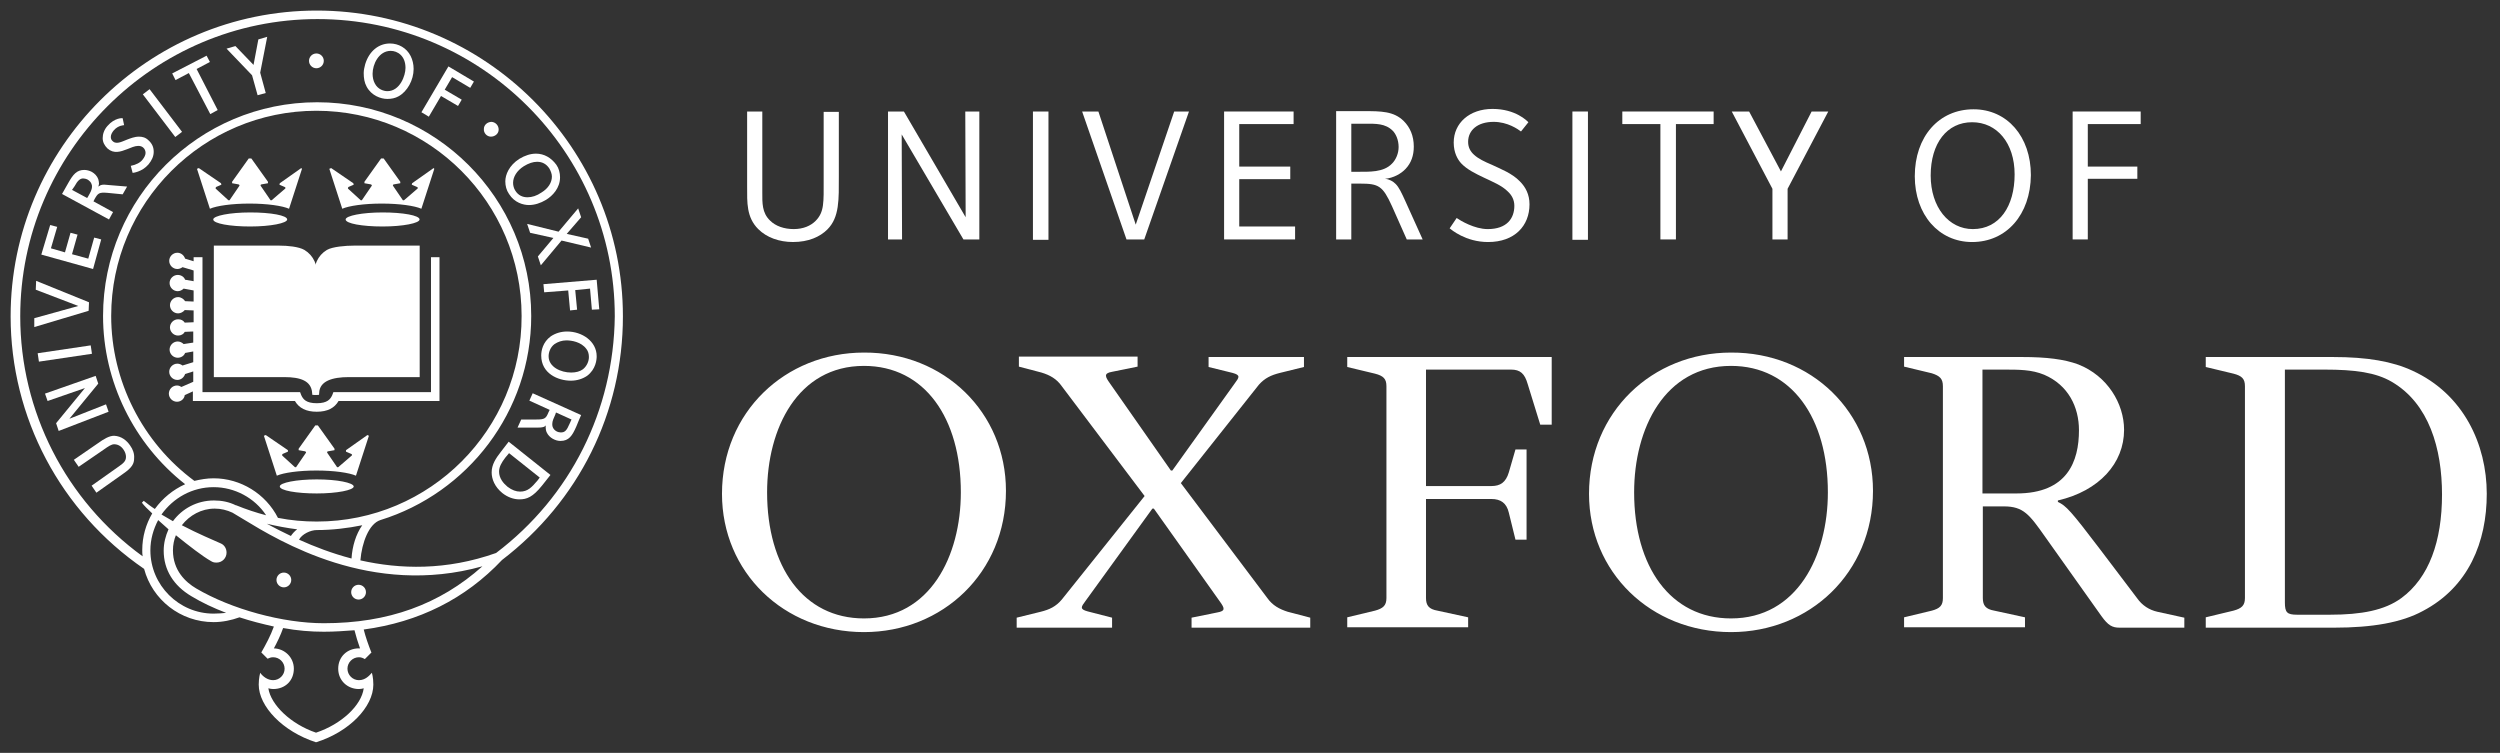 <svg width="176" height="53" viewBox="0 0 176 53" fill="none" xmlns="http://www.w3.org/2000/svg">
<rect x="0" y="0" width="176" height="53" fill="#333333" stroke="none"/>
<path d="M22.221 19.512C22.221 18.705 21.961 18.08 21.362 17.716C20.998 17.508 20.269 17.43 19.644 17.43H15.193V26.41H20.035C21.154 26.41 22.039 26.67 22.117 27.659H22.221V19.512Z" fill="white"/>
<path d="M22.221 19.512C22.221 18.705 21.961 18.08 21.362 17.716C20.998 17.508 20.269 17.43 19.644 17.43H15.193V26.41H20.035C21.154 26.41 22.039 26.67 22.117 27.659H22.221V19.512Z" stroke="white" stroke-width="0.278" stroke-miterlimit="3.864"/>
<path d="M22.223 19.512C22.223 18.705 22.483 18.08 23.082 17.716C23.446 17.508 24.331 17.43 24.93 17.43H29.407V26.41H24.539C23.42 26.41 22.379 26.67 22.327 27.659H22.223V19.512Z" fill="white"/>
<path d="M22.223 19.512C22.223 18.705 22.483 18.08 23.082 17.716C23.446 17.508 24.331 17.43 24.93 17.43H29.407V26.41H24.539C23.42 26.41 22.379 26.67 22.327 27.659H22.223V19.512Z" stroke="white" stroke-width="0.278" stroke-miterlimit="3.864"/>
<path d="M30.342 18.105V27.606H23.47L23.392 27.814C23.262 28.101 23.053 28.387 22.299 28.387C21.544 28.387 21.335 28.101 21.205 27.814L21.127 27.606H14.255V18.105H13.631V18.392L13.032 18.209C12.954 17.975 12.746 17.793 12.485 17.793C12.173 17.793 11.913 18.053 11.913 18.366C11.913 18.678 12.173 18.938 12.485 18.938C12.616 18.938 12.746 18.886 12.85 18.808L13.631 19.042V19.797L13.032 19.693C12.954 19.485 12.746 19.355 12.511 19.355C12.199 19.355 11.939 19.615 11.939 19.927C11.939 20.24 12.199 20.5 12.511 20.5C12.668 20.5 12.824 20.422 12.928 20.318L13.631 20.448V21.229L13.032 21.203C12.928 21.047 12.746 20.916 12.537 20.916C12.225 20.916 11.965 21.177 11.965 21.489C11.965 21.802 12.225 22.062 12.537 22.062C12.72 22.062 12.902 21.958 13.006 21.828L13.631 21.854V22.686L13.006 22.713C12.902 22.556 12.746 22.478 12.537 22.478C12.225 22.478 11.965 22.739 11.965 23.051C11.965 23.363 12.225 23.624 12.537 23.624C12.746 23.624 12.928 23.52 13.006 23.363L13.605 23.337V24.118L12.928 24.222C12.824 24.118 12.668 24.04 12.511 24.04C12.199 24.04 11.939 24.3 11.939 24.613C11.939 24.925 12.199 25.185 12.511 25.185C12.746 25.185 12.954 25.055 13.032 24.847L13.605 24.743V25.498L12.85 25.732C12.746 25.654 12.616 25.602 12.485 25.602C12.173 25.602 11.913 25.862 11.913 26.174C11.913 26.487 12.173 26.747 12.485 26.747C12.746 26.747 12.954 26.565 13.032 26.331L13.605 26.148V26.877L12.772 27.242C12.694 27.19 12.589 27.138 12.459 27.138C12.147 27.138 11.887 27.398 11.887 27.71C11.887 28.023 12.147 28.283 12.459 28.283C12.746 28.283 12.98 28.075 13.006 27.814L13.579 27.554V28.231H20.763C21.049 28.725 21.544 28.986 22.299 28.986C23.053 28.986 23.548 28.725 23.834 28.231H30.94V18.105H30.342Z" fill="white"/>
<path d="M17.615 14.956C16.183 14.956 15.012 15.19 15.012 15.451C15.012 15.737 16.183 15.945 17.615 15.945C19.046 15.945 20.218 15.711 20.218 15.451C20.218 15.164 19.072 14.956 17.615 14.956Z" fill="white"/>
<path d="M21.207 11.833L19.698 12.9L19.672 13.004L20.036 13.161C20.114 13.187 20.114 13.265 20.062 13.291L19.125 14.098H19.047L18.37 13.108C18.318 13.056 18.344 12.978 18.422 12.978L18.865 12.9V12.796L17.694 11.156H17.511L16.34 12.796V12.9L16.782 12.978C16.861 13.004 16.887 13.056 16.835 13.108L16.158 14.098H16.08L15.195 13.291C15.169 13.265 15.169 13.213 15.221 13.161L15.585 13.004L15.559 12.9L13.997 11.833L13.867 11.885L14.778 14.696C15.247 14.488 16.314 14.332 17.563 14.332C18.813 14.332 19.88 14.488 20.349 14.696L21.26 11.885L21.207 11.833Z" fill="white"/>
<path d="M22.3 33.75C20.869 33.75 19.697 33.984 19.697 34.245C19.697 34.531 20.869 34.739 22.3 34.739C23.732 34.739 24.903 34.505 24.903 34.245C24.877 33.984 23.732 33.75 22.3 33.75Z" fill="white"/>
<path d="M25.866 30.626L24.357 31.693V31.797L24.721 31.953C24.799 31.98 24.799 32.058 24.747 32.084L23.81 32.891H23.732L23.055 31.901C23.003 31.849 23.029 31.771 23.107 31.771L23.55 31.693V31.589L22.378 29.949H22.196L21.025 31.589V31.693L21.467 31.771C21.546 31.797 21.572 31.849 21.52 31.901L20.843 32.891H20.765L19.88 32.084C19.854 32.058 19.854 31.98 19.906 31.953L20.27 31.797V31.693L18.708 30.626L18.578 30.678L19.489 33.489C19.958 33.281 21.025 33.125 22.274 33.125C23.524 33.125 24.591 33.281 25.059 33.489L25.971 30.678L25.866 30.626Z" fill="white"/>
<path d="M26.935 14.956C25.503 14.956 24.332 15.19 24.332 15.451C24.332 15.737 25.503 15.945 26.935 15.945C28.367 15.945 29.538 15.711 29.538 15.451C29.538 15.164 28.367 14.956 26.935 14.956Z" fill="white"/>
<path d="M30.524 11.833L29.014 12.9L28.988 13.004L29.353 13.161C29.431 13.187 29.431 13.265 29.379 13.291L28.442 14.098H28.363L27.687 13.108C27.635 13.056 27.661 12.978 27.739 12.978L28.181 12.9V12.796L27.01 11.156H26.828L25.656 12.796V12.9L26.099 12.978C26.177 13.004 26.203 13.056 26.151 13.108L25.474 14.098H25.396L24.511 13.291C24.485 13.265 24.485 13.213 24.537 13.161L24.901 13.004L24.875 12.9L23.314 11.833L23.184 11.885L24.095 14.696C24.563 14.488 25.63 14.332 26.88 14.332C28.129 14.332 29.196 14.488 29.665 14.696L30.576 11.885L30.524 11.833Z" fill="white"/>
<path d="M16.442 18.887C16.677 18.887 16.885 18.939 17.015 19.069C17.119 19.147 17.197 19.303 17.197 19.485C17.197 19.98 16.833 20.188 16.364 20.188H15.844V20.11C16 20.11 16 20.084 16 19.876V19.199C16 18.991 15.974 18.965 15.844 18.965V18.887H16.442ZM16.364 19.85C16.364 20.032 16.416 20.058 16.494 20.058C16.677 20.058 16.833 19.876 16.833 19.511C16.833 19.095 16.625 18.965 16.442 18.965C16.39 18.965 16.364 18.965 16.364 18.991C16.364 18.991 16.364 19.043 16.364 19.095V19.85Z" fill="white"/>
<path d="M18.708 19.511C18.708 19.927 18.422 20.188 18.032 20.188C17.641 20.188 17.381 19.901 17.381 19.537C17.381 19.224 17.589 18.834 18.058 18.834C18.422 18.834 18.708 19.12 18.708 19.511ZM17.745 19.459C17.745 19.823 17.875 20.083 18.084 20.083C18.266 20.083 18.344 19.927 18.344 19.563C18.344 19.172 18.214 18.938 18.032 18.938C17.875 18.938 17.745 19.12 17.745 19.459Z" fill="white"/>
<path d="M20.452 18.887V18.965C20.296 18.991 20.296 18.991 20.296 19.199L20.322 19.85C20.322 20.058 20.322 20.084 20.478 20.084V20.162H19.854V20.084C20.01 20.058 20.01 20.058 20.01 19.85V19.147L19.619 20.136H19.515L19.151 19.225L19.125 19.668C19.125 19.85 19.125 19.928 19.125 20.006C19.125 20.084 19.177 20.11 19.307 20.11V20.188H18.812V20.11C18.917 20.11 18.943 20.084 18.969 20.006C18.969 19.954 18.995 19.85 18.995 19.668L19.021 19.277C19.047 19.017 19.021 19.017 18.865 18.991V18.913H19.333L19.672 19.694L19.984 18.913H20.452V18.887Z" fill="white"/>
<path d="M21.104 19.85C21.104 20.058 21.13 20.084 21.26 20.084V20.162H20.609V20.084C20.739 20.084 20.766 20.058 20.766 19.85V19.199C20.766 18.991 20.739 18.965 20.609 18.965V18.887H21.26V18.965C21.13 18.965 21.104 18.991 21.104 19.199V19.85Z" fill="white"/>
<path d="M17.903 22.557H17.721L16.992 21.62V21.985C16.992 22.193 16.992 22.297 17.018 22.375C17.018 22.453 17.07 22.479 17.2 22.479V22.557H16.706V22.479C16.784 22.479 16.836 22.453 16.862 22.375C16.862 22.323 16.888 22.193 16.888 21.985V21.62C16.888 21.464 16.888 21.438 16.836 21.386C16.81 21.334 16.758 21.334 16.68 21.334V21.256H17.122L17.773 22.089V21.828C17.773 21.62 17.773 21.516 17.747 21.438C17.747 21.36 17.695 21.334 17.565 21.334V21.256H18.059V21.334C17.955 21.334 17.903 21.36 17.903 21.438C17.903 21.49 17.877 21.62 17.877 21.828V22.557H17.903Z" fill="white"/>
<path d="M18.708 22.556C18.578 22.192 18.396 21.723 18.318 21.515C18.239 21.359 18.213 21.333 18.109 21.333V21.255H18.76V21.333H18.682C18.604 21.333 18.604 21.359 18.63 21.437C18.656 21.541 18.812 21.932 18.89 22.14C18.942 21.984 19.073 21.593 19.099 21.489C19.151 21.359 19.125 21.359 19.046 21.333H18.994V21.255H19.463V21.333C19.359 21.359 19.333 21.359 19.255 21.541C19.255 21.567 18.994 22.166 18.864 22.556H18.708Z" fill="white"/>
<path d="M19.593 22.14C19.645 22.244 19.749 22.479 19.957 22.479C20.062 22.479 20.14 22.401 20.14 22.27C20.14 22.166 20.062 22.088 19.931 22.036L19.905 22.01C19.749 21.932 19.567 21.828 19.567 21.62C19.567 21.385 19.723 21.203 20.036 21.203C20.088 21.203 20.166 21.203 20.218 21.229C20.27 21.229 20.296 21.255 20.322 21.255C20.322 21.333 20.348 21.437 20.374 21.567L20.296 21.594C20.244 21.463 20.192 21.333 20.036 21.333C19.931 21.333 19.853 21.411 19.853 21.515C19.853 21.62 19.931 21.672 20.062 21.724L20.114 21.75C20.296 21.828 20.452 21.932 20.452 22.166C20.452 22.401 20.244 22.583 19.957 22.583C19.879 22.583 19.801 22.557 19.749 22.557C19.697 22.531 19.645 22.531 19.619 22.505C19.593 22.401 19.567 22.296 19.541 22.166L19.593 22.14Z" fill="white"/>
<path d="M17.018 24.587C17.018 24.795 17.044 24.821 17.174 24.821V24.899H16.523V24.821C16.654 24.821 16.68 24.795 16.68 24.587V23.936C16.68 23.728 16.654 23.702 16.523 23.702V23.624H17.174V23.702C17.044 23.702 17.018 23.728 17.018 23.936V24.587Z" fill="white"/>
<path d="M17.798 24.613C17.798 24.717 17.798 24.769 17.85 24.795C17.876 24.821 17.928 24.821 17.98 24.821C18.032 24.821 18.136 24.821 18.162 24.769C18.188 24.743 18.24 24.691 18.267 24.561L18.345 24.587C18.345 24.665 18.293 24.873 18.267 24.925H17.277V24.847C17.433 24.847 17.433 24.821 17.433 24.613V23.962C17.433 23.754 17.407 23.728 17.277 23.728V23.624H17.928V23.702C17.798 23.702 17.772 23.728 17.772 23.936V24.613H17.798Z" fill="white"/>
<path d="M18.916 24.613C18.916 24.717 18.916 24.769 18.968 24.795C18.994 24.821 19.047 24.821 19.099 24.821C19.151 24.821 19.255 24.821 19.281 24.769C19.307 24.743 19.359 24.691 19.385 24.561L19.463 24.587C19.463 24.665 19.411 24.873 19.385 24.925H18.422V24.847C18.578 24.847 18.578 24.821 18.578 24.613V23.962C18.578 23.754 18.552 23.728 18.422 23.728V23.624H19.073V23.702C18.942 23.702 18.916 23.728 18.916 23.936V24.613Z" fill="white"/>
<path d="M19.853 24.925C19.722 24.561 19.54 24.093 19.462 23.884C19.384 23.728 19.358 23.702 19.254 23.702V23.624H19.905V23.702H19.827C19.748 23.702 19.748 23.728 19.774 23.806C19.8 23.91 19.957 24.301 20.035 24.509C20.087 24.353 20.217 23.962 20.243 23.858C20.295 23.728 20.269 23.728 20.191 23.702H20.139V23.624H20.607V23.702C20.503 23.728 20.477 23.728 20.399 23.91C20.399 23.936 20.139 24.535 20.009 24.925H19.853Z" fill="white"/>
<path d="M24.954 18.887V18.965C24.798 18.991 24.798 18.991 24.798 19.199L24.824 19.85C24.824 20.058 24.824 20.084 24.98 20.084V20.162H24.356V20.084C24.512 20.058 24.512 20.058 24.512 19.85V19.147L24.121 20.136H24.017L23.653 19.225L23.627 19.668C23.627 19.85 23.627 19.928 23.627 20.006C23.627 20.084 23.679 20.11 23.809 20.11V20.188H23.314V20.11C23.419 20.11 23.445 20.084 23.471 20.006C23.471 19.954 23.497 19.85 23.497 19.668L23.523 19.277C23.549 19.017 23.523 19.017 23.366 18.991V18.913H23.835L24.173 19.694L24.486 18.913H24.954V18.887Z" fill="white"/>
<path d="M25.606 19.85C25.606 20.058 25.632 20.084 25.762 20.084V20.162H25.111V20.084C25.241 20.084 25.267 20.058 25.267 19.85V19.199C25.267 18.991 25.241 18.965 25.111 18.965V18.887H25.762V18.965C25.632 18.965 25.606 18.991 25.606 19.199V19.85Z" fill="white"/>
<path d="M27.065 20.188H26.883L26.154 19.251V19.616C26.154 19.824 26.154 19.928 26.18 20.006C26.18 20.084 26.232 20.11 26.362 20.11V20.188H25.868V20.11C25.946 20.11 25.998 20.084 26.024 20.006C26.024 19.954 26.05 19.85 26.05 19.616V19.251C26.05 19.095 26.05 19.069 25.998 19.017C25.972 18.965 25.92 18.965 25.842 18.965V18.887H26.284L26.935 19.72V19.459C26.935 19.251 26.935 19.147 26.909 19.069C26.909 18.991 26.857 18.965 26.701 18.965V18.887H27.195V18.965C27.091 18.965 27.039 18.991 27.039 19.069C27.039 19.121 27.013 19.251 27.013 19.459V20.188H27.065Z" fill="white"/>
<path d="M27.897 20.083H27.949C28.027 20.083 28.027 20.057 28.001 19.979L27.923 19.771H27.584L27.532 19.953C27.506 20.031 27.506 20.057 27.584 20.057H27.637V20.136H27.168V20.057C27.272 20.031 27.298 20.031 27.376 19.875L27.767 18.86L27.897 18.834L28.027 19.198C28.105 19.433 28.209 19.667 28.261 19.875C28.313 20.057 28.365 20.057 28.47 20.083V20.162H27.845V20.083H27.897ZM27.637 19.667H27.897L27.767 19.276L27.637 19.667Z" fill="white"/>
<path d="M24.928 22.219C24.928 22.427 24.954 22.453 25.11 22.453V22.531H24.407V22.453C24.564 22.453 24.59 22.427 24.59 22.219V21.36H24.564C24.433 21.36 24.381 21.386 24.355 21.412C24.329 21.438 24.303 21.49 24.277 21.594H24.199C24.199 21.438 24.225 21.282 24.225 21.178H24.277C24.303 21.23 24.329 21.23 24.381 21.23H25.162C25.214 21.23 25.214 21.23 25.266 21.178H25.319C25.319 21.256 25.319 21.438 25.345 21.568H25.266C25.24 21.438 25.214 21.386 25.188 21.36C25.162 21.334 25.084 21.308 25.006 21.308H24.928V22.219Z" fill="white"/>
<path d="M25.971 22.219C25.971 22.427 25.997 22.453 26.127 22.453V22.531H25.477V22.453C25.607 22.453 25.633 22.427 25.633 22.219V21.568C25.633 21.36 25.607 21.334 25.477 21.334V21.256H26.127V21.334C25.997 21.334 25.971 21.36 25.971 21.568V22.219Z" fill="white"/>
<path d="M27.636 21.88C27.636 22.296 27.35 22.557 26.959 22.557C26.569 22.557 26.309 22.27 26.309 21.906C26.309 21.594 26.517 21.203 26.985 21.203C27.35 21.229 27.636 21.489 27.636 21.88ZM26.673 21.854C26.673 22.218 26.803 22.479 27.011 22.479C27.194 22.479 27.272 22.322 27.272 21.958C27.272 21.567 27.116 21.333 26.959 21.333C26.777 21.333 26.673 21.489 26.673 21.854Z" fill="white"/>
<path d="M25.529 23.624V23.702C25.372 23.728 25.372 23.728 25.372 23.936L25.398 24.587C25.398 24.795 25.398 24.821 25.555 24.821V24.899H24.93V24.821C25.086 24.795 25.086 24.795 25.086 24.587V23.884L24.696 24.873H24.591L24.227 23.962L24.201 24.405C24.201 24.587 24.201 24.665 24.201 24.743C24.201 24.821 24.253 24.847 24.383 24.847V24.925H23.889V24.847C23.993 24.847 24.019 24.821 24.045 24.743C24.045 24.691 24.071 24.587 24.071 24.405L24.097 24.015C24.123 23.754 24.097 23.754 23.941 23.728V23.624H24.409L24.748 24.405L25.06 23.624H25.529Z" fill="white"/>
<path d="M25.84 23.936C25.84 23.728 25.814 23.702 25.684 23.702V23.624H26.621C26.621 23.65 26.621 23.806 26.647 23.962H26.569C26.543 23.858 26.517 23.806 26.491 23.78C26.465 23.754 26.387 23.728 26.283 23.728H26.257C26.179 23.728 26.179 23.728 26.179 23.806V24.197H26.283C26.465 24.197 26.465 24.197 26.491 24.041H26.569V24.509H26.491C26.465 24.327 26.465 24.327 26.283 24.327H26.179V24.639C26.179 24.743 26.179 24.795 26.231 24.821C26.257 24.847 26.309 24.847 26.361 24.847C26.439 24.847 26.517 24.847 26.569 24.795C26.595 24.769 26.647 24.691 26.673 24.587L26.751 24.613C26.751 24.717 26.699 24.925 26.673 24.978H25.658V24.899C25.814 24.873 25.814 24.873 25.814 24.665V23.936H25.84Z" fill="white"/>
<path d="M27.427 24.847H27.479C27.557 24.847 27.557 24.821 27.531 24.743L27.453 24.535H27.14L27.088 24.717C27.062 24.795 27.062 24.821 27.14 24.821H27.192V24.899H26.75V24.821C26.854 24.795 26.88 24.795 26.958 24.639L27.349 23.624L27.479 23.598L27.609 23.962C27.687 24.196 27.791 24.431 27.843 24.639C27.895 24.821 27.947 24.821 28.052 24.821V24.899H27.427V24.847ZM27.192 24.405H27.453L27.323 24.014L27.192 24.405Z" fill="white"/>
<path d="M20.504 40.829C20.504 41.115 20.27 41.35 19.983 41.35C19.697 41.35 19.463 41.115 19.463 40.829C19.463 40.543 19.697 40.309 19.983 40.309C20.27 40.309 20.504 40.543 20.504 40.829Z" fill="white"/>
<path d="M25.764 41.689C25.764 41.975 25.53 42.209 25.243 42.209C24.957 42.209 24.723 41.975 24.723 41.689C24.723 41.402 24.957 41.168 25.243 41.168C25.53 41.168 25.764 41.402 25.764 41.689Z" fill="white"/>
<path d="M22.795 4.284C22.795 4.571 22.561 4.805 22.274 4.805C21.988 4.805 21.754 4.571 21.754 4.284C21.754 3.998 21.988 3.764 22.274 3.764C22.561 3.764 22.795 3.998 22.795 4.284Z" fill="white"/>
<path d="M35.106 9.126C35.106 9.412 34.845 9.62 34.559 9.62C34.273 9.62 34.038 9.36 34.065 9.074C34.065 8.787 34.325 8.579 34.611 8.579C34.897 8.605 35.106 8.839 35.106 9.126Z" fill="white"/>
<path d="M9.156 31.355C9.364 31.641 9.468 31.953 9.442 32.266C9.442 32.63 9.312 32.916 8.661 33.359L6.787 34.686L6.449 34.192C6.449 34.192 8.375 32.838 8.401 32.812C8.739 32.578 8.869 32.422 8.869 32.161C8.869 32.005 8.817 31.823 8.687 31.641C8.505 31.381 8.271 31.276 8.036 31.276C7.854 31.276 7.646 31.407 7.282 31.667L5.538 32.864L5.199 32.37L6.865 31.224C7.334 30.886 7.698 30.678 8.036 30.678C8.557 30.704 8.921 31.016 9.156 31.355Z" fill="white"/>
<path d="M3.168 27.71L6.734 26.461L6.916 27.008L4.886 29.48L7.463 28.465L7.645 28.986L4.131 30.339L3.949 29.793L5.979 27.32L3.35 28.231L3.168 27.71Z" fill="white"/>
<path d="M6.386 24.314L2.652 24.868L2.74 25.46L6.474 24.906L6.386 24.314Z" fill="white"/>
<path d="M2.518 20.396L2.544 19.771L6.266 21.281L6.24 21.88L2.414 23.025V22.401L5.512 21.541L2.518 20.396Z" fill="white"/>
<path d="M5.929 11.963C5.408 11.963 5.148 12.275 4.81 12.874L4.367 13.655L7.673 15.451L7.959 14.93L6.58 14.175L6.658 14.019C6.892 13.603 6.97 13.525 7.569 13.577L8.636 13.681L8.948 13.134L7.699 13.03C7.439 13.004 7.256 12.978 7.1 13.03C7.048 13.056 6.996 13.082 6.918 13.134C6.944 13.056 6.97 13.004 6.97 12.926C6.97 12.822 6.944 12.718 6.918 12.614C6.84 12.405 6.684 12.223 6.45 12.093C6.293 12.015 6.111 11.963 5.929 11.963ZM5.252 13.108C5.46 12.718 5.643 12.562 5.851 12.562C5.929 12.562 6.059 12.588 6.163 12.64C6.293 12.718 6.424 12.848 6.45 12.978C6.476 13.03 6.476 13.082 6.476 13.134C6.476 13.368 6.345 13.577 6.215 13.811L6.137 13.941L5.07 13.368L5.252 13.108Z" fill="white"/>
<path d="M10.531 6.278L10.055 6.641L12.339 9.645L12.816 9.283L10.531 6.278Z" fill="white"/>
<path d="M12.123 5.169L14.544 3.92L14.778 4.362L13.841 4.857L15.325 7.746L14.804 8.033L13.294 5.143L12.357 5.638L12.123 5.169Z" fill="white"/>
<path d="M18.188 2.774L18.812 2.592L18.318 5.117L18.708 6.548L18.136 6.704L17.745 5.299L15.949 3.425L16.574 3.243L17.849 4.57L18.188 2.774Z" fill="white"/>
<path d="M29.668 7.902L31.568 4.675L33.364 5.742L33.104 6.185L31.828 5.43L31.308 6.315L32.505 7.017L32.245 7.46L31.047 6.757L30.189 8.215L29.668 7.902Z" fill="white"/>
<path d="M39.324 16.31L40.703 14.67L40.912 15.295L39.897 16.466L41.406 16.804L41.614 17.429L39.532 16.934L38.074 18.678L37.866 18.054L38.959 16.752L37.32 16.388L37.111 15.763L39.324 16.31Z" fill="white"/>
<path d="M38.258 20.006L42.006 19.693L42.188 21.776L41.668 21.802L41.538 20.318L40.496 20.422L40.627 21.802L40.132 21.854L40.002 20.448L38.31 20.578L38.258 20.006Z" fill="white"/>
<path d="M39.924 23.338C39.481 23.338 39.091 23.468 38.778 23.676C38.206 24.093 38.102 24.691 38.102 25.03C38.102 26.305 39.299 26.8 40.184 26.8C40.626 26.8 41.017 26.67 41.329 26.461C41.954 25.993 42.006 25.316 42.006 25.082C42.006 24.015 40.965 23.338 39.924 23.338ZM40.21 26.227C39.481 26.227 38.622 25.837 38.622 25.082C38.622 24.822 38.726 24.457 39.039 24.223C39.273 24.067 39.559 23.963 39.872 23.963C40.236 23.963 40.913 24.067 41.277 24.561C41.407 24.718 41.459 24.926 41.459 25.134C41.459 25.42 41.329 25.759 41.043 25.993C40.835 26.149 40.548 26.227 40.21 26.227Z" fill="white"/>
<path d="M37.735 10.817C37.344 10.817 36.954 10.947 36.563 11.182C35.834 11.65 35.574 12.301 35.574 12.77C35.574 13.082 35.652 13.394 35.834 13.655C36.225 14.279 36.85 14.435 37.24 14.435C37.631 14.435 38.047 14.305 38.438 14.071C38.906 13.785 39.427 13.238 39.427 12.483C39.427 12.171 39.349 11.859 39.166 11.598C38.802 11.104 38.307 10.817 37.735 10.817ZM37.136 13.889C36.798 13.889 36.485 13.759 36.277 13.42C36.173 13.264 36.121 13.056 36.121 12.874C36.121 12.457 36.381 12.015 36.876 11.702C37.214 11.494 37.526 11.39 37.813 11.39C38.177 11.39 38.464 11.546 38.672 11.859C38.776 12.041 38.854 12.249 38.854 12.431C38.854 12.848 38.594 13.264 38.125 13.55C37.787 13.785 37.448 13.889 37.136 13.889Z" fill="white"/>
<path d="M27.454 3.061C26.673 3.061 25.996 3.581 25.71 4.518C25.657 4.726 25.605 4.935 25.605 5.143C25.605 5.507 25.657 5.82 25.814 6.106C26.152 6.731 26.803 6.965 27.271 6.965C27.558 6.965 27.818 6.913 28.052 6.783C28.677 6.444 29.119 5.637 29.119 4.857C29.119 4.518 29.041 4.206 28.911 3.946C28.625 3.373 28.052 3.061 27.454 3.061ZM27.271 6.418C27.011 6.418 26.595 6.288 26.386 5.872C26.282 5.69 26.23 5.429 26.23 5.195C26.23 4.518 26.673 3.581 27.506 3.581C27.974 3.581 28.547 3.92 28.547 4.779C28.547 5.325 28.156 6.418 27.271 6.418Z" fill="white"/>
<path d="M6.63 16.726L7.125 16.856L6.552 18.938L2.908 17.923L3.533 15.841L4.027 15.971L3.585 17.481L4.574 17.767L4.965 16.387L5.459 16.518L5.069 17.897L6.214 18.209L6.63 16.726Z" fill="white"/>
<path d="M7.567 8.865C8.087 8.266 8.634 8.319 8.634 8.319L8.738 8.813C8.738 8.813 8.322 8.813 8.009 9.178C7.879 9.334 7.801 9.49 7.801 9.646C7.801 9.776 7.853 9.88 7.957 9.958C8.218 10.193 8.66 9.932 8.946 9.828C9.155 9.75 9.467 9.62 9.779 9.62C10.014 9.62 10.248 9.672 10.456 9.88C10.716 10.115 10.821 10.375 10.821 10.687C10.821 11 10.691 11.286 10.456 11.572C9.988 12.119 9.337 12.171 9.337 12.171L9.207 11.676C9.597 11.598 9.884 11.442 10.04 11.234C10.17 11.078 10.248 10.896 10.248 10.765C10.248 10.635 10.196 10.479 10.066 10.375C9.962 10.297 9.858 10.271 9.727 10.271C9.493 10.271 9.207 10.401 8.946 10.505C8.478 10.687 8.009 10.843 7.567 10.453C7.359 10.245 7.229 10.011 7.229 9.724C7.229 9.438 7.333 9.125 7.567 8.865Z" fill="white"/>
<path d="M37.267 28.205L38.698 28.856L38.62 29.012C38.438 29.455 38.36 29.533 37.761 29.533H36.694L36.434 30.105H37.683C37.943 30.105 38.126 30.105 38.282 30.053C38.334 30.027 38.386 30.001 38.438 29.949C38.438 29.975 38.412 30.001 38.412 30.053C38.412 30.183 38.438 30.34 38.49 30.444C38.672 30.834 39.115 31.042 39.453 31.042C40.052 31.042 40.286 30.678 40.572 30.027C40.572 30.001 40.911 29.22 40.911 29.22L37.501 27.685L37.267 28.205ZM39.479 30.444C39.297 30.444 39.011 30.34 38.906 30.053C38.88 29.975 38.88 29.897 38.88 29.845C38.88 29.637 38.984 29.429 39.089 29.194L39.141 29.038L40.234 29.533L40.104 29.819C39.895 30.314 39.765 30.444 39.479 30.444Z" fill="white"/>
<path d="M35.29 31.771C34.9 32.266 34.613 32.709 34.613 33.255C34.613 33.724 34.822 34.27 35.368 34.713C35.733 34.999 36.149 35.155 36.566 35.155C37.086 35.155 37.503 34.999 38.153 34.192L38.752 33.437L35.811 31.095L35.29 31.771ZM36.618 34.609C36.331 34.609 36.045 34.505 35.733 34.27C35.446 34.036 35.134 33.672 35.134 33.203C35.134 32.865 35.316 32.552 35.576 32.214L35.837 31.902L37.997 33.62L37.841 33.828C37.425 34.322 37.138 34.609 36.618 34.609Z" fill="white"/>
<path d="M43.853 22.271C43.853 10.401 34.17 0.744 22.301 0.744C10.405 0.744 0.748 10.401 0.748 22.271C0.748 29.403 4.262 36.014 10.145 40.049C10.717 42.209 12.696 43.797 15.038 43.797C15.663 43.797 16.288 43.667 16.86 43.459C17.641 43.719 18.474 43.927 19.281 44.109C19.047 44.76 18.709 45.385 18.396 45.932C18.396 45.932 18.396 45.932 18.422 45.932H18.396L18.839 46.374C18.943 46.322 19.073 46.27 19.229 46.27C19.672 46.27 20.036 46.634 20.036 47.077C20.036 47.519 19.672 47.884 19.229 47.884C18.839 47.884 18.5 47.623 18.318 47.363C18.318 47.363 18.214 47.728 18.214 48.196C18.214 49.732 19.906 51.502 22.248 52.257C24.591 51.528 26.283 49.758 26.283 48.196C26.283 47.676 26.179 47.363 26.179 47.363C25.997 47.572 25.71 47.884 25.268 47.884C24.826 47.884 24.461 47.519 24.461 47.077C24.461 46.634 24.826 46.27 25.268 46.27C25.424 46.27 25.554 46.322 25.684 46.4L26.127 45.958H26.153C25.919 45.359 25.736 44.838 25.606 44.318C29.485 43.797 32.764 42.157 35.341 39.424C40.756 35.285 43.853 29.038 43.853 22.271ZM15.038 43.199C12.591 43.199 10.587 41.194 10.587 38.747C10.587 37.967 10.796 37.264 11.134 36.613C11.368 36.821 11.602 37.029 11.863 37.264C11.655 37.732 11.524 38.227 11.524 38.773C11.524 40.101 12.201 41.22 13.476 41.975C14.205 42.418 15.038 42.808 15.923 43.146C15.637 43.172 15.351 43.199 15.038 43.199ZM22.301 36.717C21.39 36.717 20.479 36.639 19.567 36.457C18.709 34.765 16.939 33.672 15.038 33.672C14.57 33.672 14.127 33.75 13.685 33.854C10.015 31.147 7.828 26.8 7.828 22.245C7.828 14.28 14.309 7.798 22.275 7.798C30.24 7.798 36.721 14.28 36.721 22.245C36.747 30.236 30.266 36.717 22.301 36.717ZM25.502 36.977C25.06 37.602 24.799 38.461 24.747 39.32C23.368 38.956 22.144 38.487 21.051 37.992C21.259 37.602 21.858 37.316 22.301 37.316C23.394 37.316 24.461 37.186 25.502 36.977ZM20.921 37.264C20.739 37.394 20.583 37.576 20.479 37.732C19.932 37.472 19.255 37.134 18.787 36.873C19.437 37.029 20.27 37.186 20.921 37.264ZM15.038 34.296C16.522 34.296 17.928 35.051 18.735 36.275C18.032 36.092 17.329 35.858 16.626 35.572H16.6C16.132 35.337 15.611 35.233 15.064 35.233C13.867 35.233 12.826 35.806 12.175 36.691C11.915 36.535 11.628 36.379 11.368 36.222C12.201 35.051 13.529 34.296 15.038 34.296ZM25.268 45.645C24.461 45.645 23.81 46.218 23.81 47.077C23.81 47.91 24.461 48.508 25.268 48.508C25.398 48.508 25.502 48.483 25.606 48.456C25.45 49.654 24.045 50.981 22.248 51.58C20.479 50.981 19.073 49.628 18.891 48.456C18.995 48.483 19.125 48.508 19.229 48.508C20.088 48.508 20.687 47.91 20.687 47.077C20.687 46.296 20.062 45.671 19.281 45.645C19.515 45.203 19.75 44.734 19.932 44.214C20.921 44.396 21.884 44.474 22.795 44.474C23.55 44.474 24.253 44.422 24.956 44.37C25.06 44.786 25.19 45.203 25.346 45.645C25.32 45.645 25.294 45.645 25.268 45.645ZM22.795 43.875C19.906 43.875 16.288 42.886 13.815 41.428C13.06 40.986 12.175 40.153 12.175 38.747C12.175 38.357 12.253 37.992 12.383 37.68C13.32 38.435 14.257 39.164 14.856 39.502C14.986 39.58 15.064 39.606 15.247 39.606C15.637 39.606 15.949 39.294 15.949 38.904C15.949 38.617 15.793 38.357 15.533 38.253C15.012 38.019 13.945 37.576 12.8 36.977C13.346 36.275 14.179 35.806 15.116 35.806C15.559 35.806 15.975 35.91 16.366 36.092L17.147 36.561C19.672 38.097 26.153 42.053 33.962 39.867C30.968 42.548 27.324 43.875 22.795 43.875ZM34.925 38.93C31.411 40.179 28.157 40.075 25.372 39.45C25.476 38.201 25.971 36.873 26.778 36.613C32.921 34.713 37.398 28.986 37.398 22.245C37.398 13.941 30.63 7.199 22.327 7.199C13.997 7.199 7.255 13.941 7.255 22.245C7.255 26.852 9.416 31.251 13.034 34.088C12.175 34.478 11.446 35.077 10.9 35.832C10.613 35.65 10.353 35.442 10.119 35.259L9.989 35.39C10.145 35.598 10.405 35.858 10.717 36.144C10.275 36.899 10.015 37.784 10.015 38.721C10.015 38.878 10.015 39.008 10.041 39.164C4.626 35.233 1.425 28.96 1.425 22.271C1.425 10.739 10.822 1.343 22.353 1.343C33.884 1.343 43.281 10.713 43.281 22.271C43.202 28.882 40.183 34.947 34.925 38.93Z" fill="white"/>
<path d="M70.819 34.556C70.819 40.309 66.368 44.5 60.824 44.5C55.175 44.5 50.828 40.283 50.828 34.765C50.828 29.012 55.279 24.821 60.824 24.821C66.472 24.795 70.819 29.038 70.819 34.556ZM67.643 34.661C67.643 29.429 65.092 25.759 60.824 25.759C56.164 25.759 54.004 30.157 54.004 34.661C54.004 39.893 56.555 43.537 60.824 43.537C65.483 43.537 67.643 39.138 67.643 34.661Z" fill="white"/>
<path d="M131.858 34.556C131.858 40.309 127.407 44.5 121.863 44.5C116.214 44.5 111.867 40.283 111.867 34.765C111.867 29.012 116.318 24.821 121.863 24.821C127.537 24.795 131.858 29.038 131.858 34.556ZM128.682 34.661C128.682 29.429 126.131 25.759 121.863 25.759C117.203 25.759 115.043 30.157 115.043 34.661C115.043 39.893 117.594 43.537 121.863 43.537C126.522 43.537 128.682 39.138 128.682 34.661Z" fill="white"/>
<path d="M139.591 34.739H141.96C145.552 34.739 146.359 32.474 146.359 30.288C146.359 28.648 145.604 27.112 143.912 26.383C143.027 26.019 142.168 26.019 140.997 26.019H139.565V34.739H139.591ZM143.99 37.81C142.871 36.222 142.454 35.65 141.075 35.65H139.591V42.105C139.591 42.626 139.799 42.886 140.398 42.99L142.559 43.459V44.161H134.047V43.459L135.999 42.99C136.572 42.834 136.78 42.626 136.78 42.105V27.19C136.78 26.669 136.572 26.461 135.999 26.279L134.047 25.811V25.134H142.35C144.094 25.134 145.318 25.29 146.307 25.654C148.363 26.461 149.535 28.413 149.535 30.262C149.535 32.604 147.791 34.556 144.875 35.233V35.337C145.448 35.598 145.786 35.962 147.843 38.669L150.446 42.105C150.81 42.626 151.305 42.938 151.877 43.068L153.777 43.485V44.188H149.222C148.702 44.188 148.415 44.031 147.947 43.381L143.99 37.81Z" fill="white"/>
<path d="M106.689 31.641H107.47V37.992H106.689L106.221 36.092C106.064 35.416 105.648 35.129 104.997 35.129H100.39V42.105C100.39 42.626 100.598 42.886 101.197 42.99L103.357 43.459V44.161H94.846V43.459L96.798 42.99C97.371 42.834 97.605 42.626 97.605 42.105V27.19C97.605 26.669 97.397 26.461 96.798 26.305L94.846 25.837V25.134H109.24V29.897H108.433L107.548 27.034C107.34 26.305 107.028 26.019 106.377 26.019H100.39V34.218H104.997C105.622 34.218 106.012 33.958 106.221 33.255L106.689 31.641Z" fill="white"/>
<path d="M155.285 44.161V43.459L157.237 42.99C157.81 42.834 158.044 42.626 158.044 42.105V27.19C158.044 26.669 157.836 26.461 157.237 26.305L155.285 25.837V25.134H164.239C166.66 25.134 168.43 25.446 169.836 26.097C173.428 27.737 175.068 31.277 175.068 34.765C175.068 38.149 173.792 41.324 170.565 43.016C169.081 43.823 167.025 44.188 164.317 44.188H155.285V44.161ZM160.856 26.019V42.417C160.856 43.12 161.012 43.276 161.714 43.276H164.031C166.244 43.276 167.884 42.964 169.055 42.105C171.007 40.673 171.918 38.096 171.918 34.817C171.918 31.589 171.007 28.413 168.378 26.878C167.259 26.227 165.827 26.019 163.615 26.019H160.856Z" fill="white"/>
<path d="M78.29 43.484V44.187H71.574V43.484L73.266 43.068C73.891 42.912 74.333 42.703 74.75 42.209L80.581 34.921L74.75 27.19C74.385 26.669 73.917 26.409 73.318 26.227L71.73 25.81V25.107H80.086V25.81L78.29 26.175C77.665 26.279 77.821 26.539 78.134 26.982L82.429 33.124H82.533L86.932 26.982C87.244 26.565 87.348 26.409 86.775 26.253L85.084 25.836V25.133H91.799V25.836L90.107 26.253C89.483 26.409 89.04 26.617 88.624 27.086L83.131 34.01L89.222 42.105C89.587 42.625 90.081 42.886 90.654 43.068L92.242 43.484V44.187H83.886V43.484L85.682 43.12C86.307 43.016 86.203 42.808 85.891 42.365L81.231 35.806H81.127L76.416 42.313C76.103 42.73 75.999 42.886 76.572 43.042L78.29 43.484Z" fill="white"/>
<path d="M58.247 16.153C57.726 16.674 56.919 17.038 55.826 17.038C54.863 17.038 53.978 16.726 53.379 16.127C52.546 15.294 52.598 14.253 52.598 13.134V7.85H53.666V13.55C53.666 14.279 53.639 14.982 54.212 15.528C54.603 15.919 55.201 16.127 55.878 16.127C56.555 16.127 57.075 15.893 57.414 15.554C58.038 14.93 57.986 14.253 57.986 12.639V7.876H59.054V12.379C59.054 14.045 59.106 15.294 58.247 16.153Z" fill="white"/>
<path d="M67.826 16.856L63.479 9.463L63.505 16.856H62.516V7.85H63.635L67.982 15.294L67.956 7.85H68.945V16.856H67.826Z" fill="white"/>
<path d="M73.812 7.851H72.719V16.883H73.812V7.851Z" fill="white"/>
<path d="M80.555 16.856H79.305L76.182 7.85H77.327L79.956 15.815L82.663 7.85H83.704L80.555 16.856Z" fill="white"/>
<path d="M86.176 16.856V7.85H91.069V8.735H87.243V11.728H90.835V12.613H87.243V15.945H91.174V16.856H86.176Z" fill="white"/>
<path d="M98.047 9.204C97.526 8.683 96.85 8.709 96.121 8.709H95.132V12.093H95.496C96.407 12.093 97.396 12.145 97.995 11.52C98.281 11.234 98.463 10.792 98.463 10.349C98.463 9.829 98.255 9.412 98.047 9.204ZM99.036 16.857L97.995 14.514C97.344 13.082 97.058 12.926 95.756 12.926H95.132V16.857H94.064V7.824H96.017C97.214 7.824 98.125 7.824 98.828 8.527C99.27 8.97 99.531 9.568 99.531 10.323C99.531 10.948 99.349 11.468 98.958 11.885C98.646 12.223 98.099 12.536 97.5 12.588C97.813 12.614 98.073 12.77 98.255 12.952C98.49 13.186 98.672 13.577 98.932 14.149L100.155 16.857H99.036Z" fill="white"/>
<path d="M111.791 7.85H110.697V16.882H111.791V7.85Z" fill="white"/>
<path d="M117.985 8.735V16.856H116.892V8.735H114.211V7.85H120.64V8.735H117.985Z" fill="white"/>
<path d="M125.847 13.291V16.857H124.779V13.291L121.916 7.851H123.139L125.378 12.067L127.538 7.851H128.71L125.847 13.291Z" fill="white"/>
<path d="M138.835 8.605C137.065 8.605 135.92 10.089 135.92 12.354C135.92 14.592 137.196 16.128 138.887 16.128C140.762 16.128 141.829 14.514 141.829 12.275C141.829 10.063 140.579 8.605 138.835 8.605ZM138.835 17.039C136.493 17.039 134.801 15.113 134.801 12.406C134.801 9.621 136.493 7.694 138.939 7.694C141.308 7.694 142.974 9.621 142.974 12.328C142.948 15.113 141.256 17.039 138.835 17.039Z" fill="white"/>
<path d="M146.981 8.735V11.728H150.469V12.587H146.981V16.856H145.914V7.85H150.704V8.735H146.981Z" fill="white"/>
<path d="M102.341 10.037C102.341 8.657 103.46 7.668 105.074 7.668C106.714 7.668 107.521 8.527 107.599 8.605L107.078 9.256C106.87 9.1 106.141 8.579 105.152 8.579C104.007 8.579 103.356 9.178 103.356 9.985C103.356 10.375 103.512 10.661 103.773 10.896C104.085 11.182 104.528 11.39 105.022 11.598C105.621 11.885 106.454 12.197 107 12.77C107.391 13.16 107.677 13.681 107.677 14.384C107.677 15.893 106.636 17.039 104.762 17.039C103.174 17.039 102.159 16.154 102.055 16.076L102.549 15.347C102.81 15.529 103.799 16.128 104.736 16.128C106.089 16.128 106.61 15.373 106.61 14.488C106.61 14.071 106.428 13.733 106.141 13.473C105.725 13.056 105.074 12.796 104.475 12.509C103.877 12.223 103.278 11.937 102.862 11.494C102.627 11.234 102.341 10.765 102.341 10.037Z" fill="white"/>
</svg>
